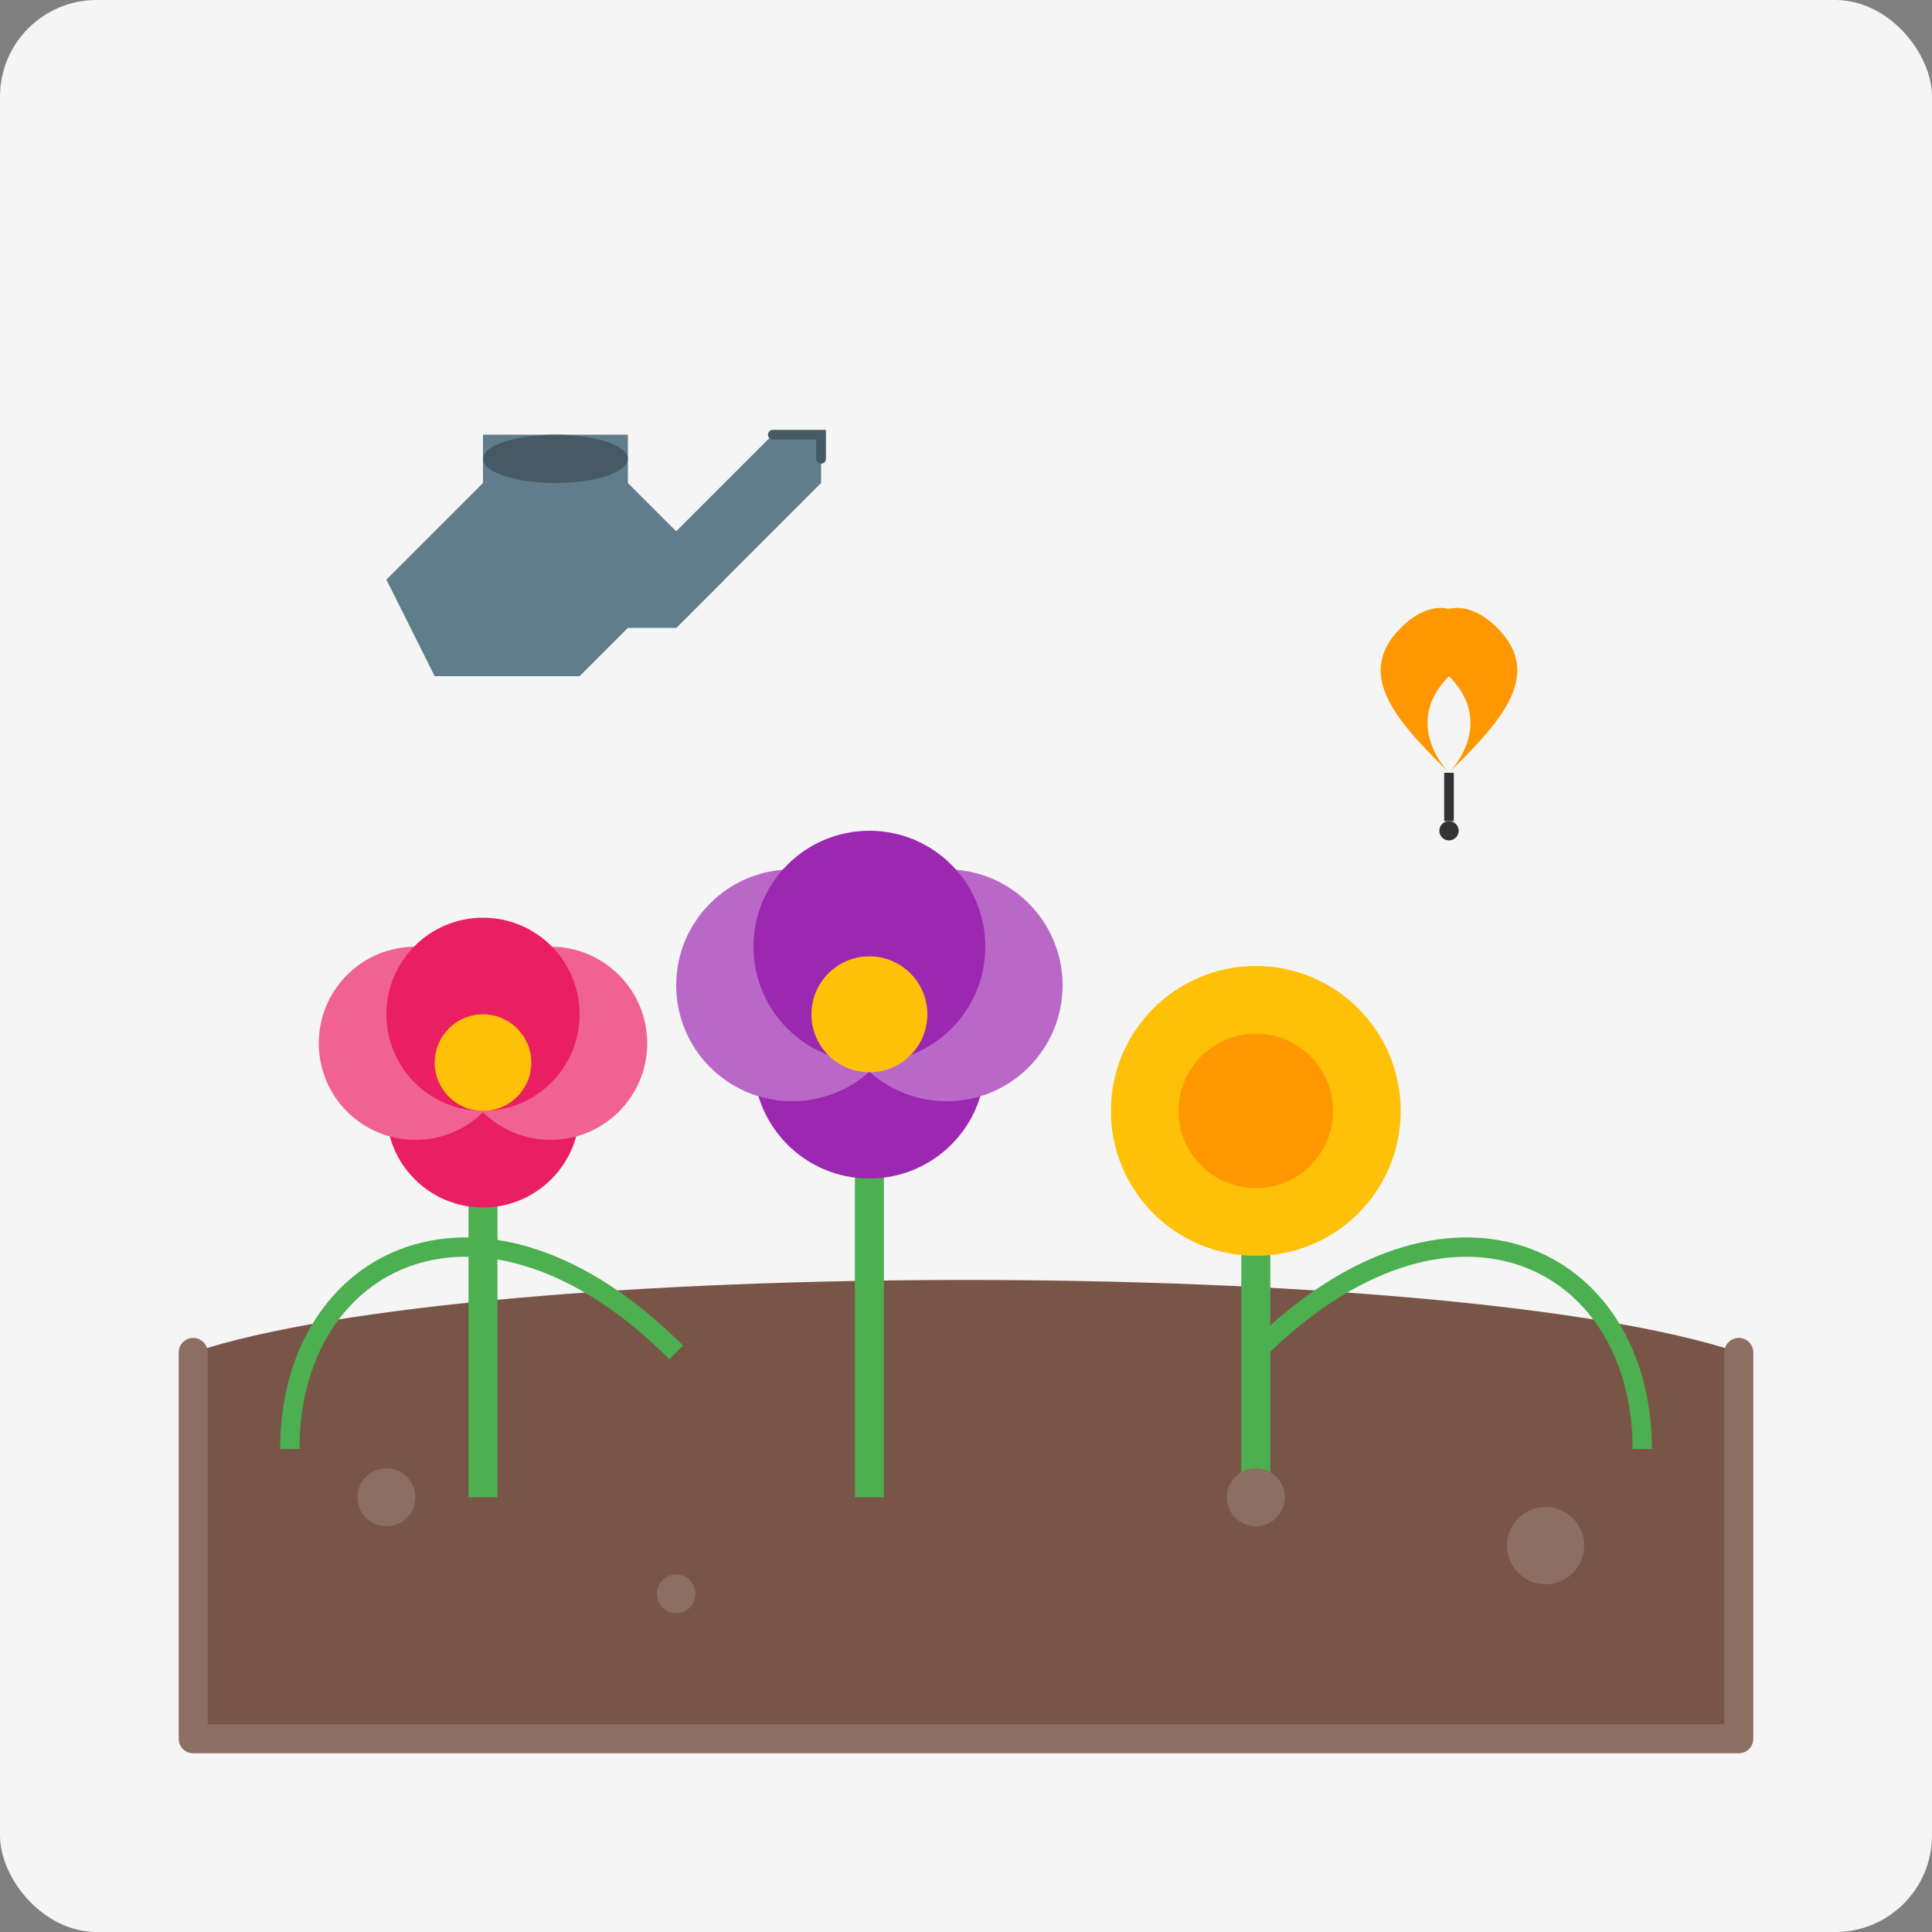 <svg xmlns="http://www.w3.org/2000/svg" width="200" height="200" viewBox="0 0 200 200">
  <rect x="0" y="0" width="200" height="200" fill="#808080" stroke="none"/>
  <!-- Background -->
  <rect width="200" height="200" fill="#F5F5F5" rx="10" ry="10"/>
  
  <!-- Garden Bed -->
  <path d="M20 140 C50 130, 150 130, 180 140 L180 180 L20 180 Z" fill="#795548"/>
  
  <!-- Flower 1 - Pink -->
  <g transform="translate(50, 115)">
    <path d="M0 0 L0 40" stroke="#4CAF50" stroke-width="3"/>
    <path d="M0 5 L8 -10" stroke="#4CAF50" stroke-width="2"/>
    <path d="M0 5 L-8 -10" stroke="#4CAF50" stroke-width="2"/>
    <circle cx="0" cy="0" r="10" fill="#E91E63"/>
    <circle cx="7" cy="-7" r="10" fill="#F06292"/>
    <circle cx="-7" cy="-7" r="10" fill="#F06292"/>
    <circle cx="0" cy="-10" r="10" fill="#E91E63"/>
    <circle cx="0" cy="-5" r="5" fill="#FFC107"/>
  </g>
  
  <!-- Flower 2 - Purple -->
  <g transform="translate(90, 110)">
    <path d="M0 0 L0 45" stroke="#4CAF50" stroke-width="3"/>
    <path d="M0 5 L10 -5" stroke="#4CAF50" stroke-width="2"/>
    <path d="M0 5 L-10 -5" stroke="#4CAF50" stroke-width="2"/>
    <circle cx="0" cy="0" r="12" fill="#9C27B0"/>
    <circle cx="8" cy="-8" r="12" fill="#BA68C8"/>
    <circle cx="-8" cy="-8" r="12" fill="#BA68C8"/>
    <circle cx="0" cy="-12" r="12" fill="#9C27B0"/>
    <circle cx="0" cy="-5" r="6" fill="#FFC107"/>
  </g>
  
  <!-- Flower 3 - Yellow -->
  <g transform="translate(130, 115)">
    <path d="M0 0 L0 40" stroke="#4CAF50" stroke-width="3"/>
    <path d="M0 10 L10 0" stroke="#4CAF50" stroke-width="2"/>
    <path d="M0 10 L-10 0" stroke="#4CAF50" stroke-width="2"/>
    <circle cx="0" cy="0" r="15" fill="#FFC107"/>
    <circle cx="0" cy="0" r="8" fill="#FF9800"/>
  </g>
  
  <!-- Leaves -->
  <path d="M30 150 C30 130, 50 120, 70 140" fill="none" stroke="#4CAF50" stroke-width="2"/>
  <path d="M170 150 C170 130, 150 120, 130 140" fill="none" stroke="#4CAF50" stroke-width="2"/>
  
  <!-- Decorative elements -->
  <circle cx="40" cy="155" r="3" fill="#8D6E63"/>
  <circle cx="160" cy="160" r="4" fill="#8D6E63"/>
  <circle cx="70" cy="165" r="2" fill="#8D6E63"/>
  <circle cx="130" cy="155" r="3" fill="#8D6E63"/>
  
  <!-- Garden Border -->
  <path d="M20 140 L20 180 L180 180 L180 140" fill="none" stroke="#8D6E63" stroke-width="3" stroke-linecap="round" stroke-linejoin="round"/>
  
  <!-- Butterfly -->
  <g transform="translate(150, 80)">
    <path d="M0 0 C5 -5, 10 -10, 5 -15 C0 -20, -5 -15, 0 -10 C5 -5, 0 0, 0 0" fill="#FF9800"/>
    <path d="M0 0 C-5 -5, -10 -10, -5 -15 C0 -20, 5 -15, 0 -10 C-5 -5, 0 0, 0 0" fill="#FF9800"/>
    <path d="M0 0 L0 5" stroke="#333" stroke-width="1"/>
    <circle cx="0" cy="6" r="1" fill="#333"/>
  </g>
  
  <!-- Watering Can -->
  <g transform="translate(40, 70) scale(0.5)">
    <path d="M10 0 L40 0 L50 -10 L60 -10 L70 -20 L60 -30 L50 -40 L20 -40 L10 -30 L0 -20 L10 0" fill="#607D8B"/>
    <path d="M60 -10 L90 -40 L90 -50 L80 -50 L60 -30" fill="#607D8B"/>
    <path d="M50 -40 L50 -50 L20 -50 L20 -40" fill="#607D8B"/>
    <ellipse cx="35" cy="-45" rx="15" ry="5" fill="#455A64"/>
    <path d="M90 -45 L90 -50 L80 -50" fill="none" stroke="#455A64" stroke-width="2" stroke-linecap="round"/>
  </g>
</svg>
